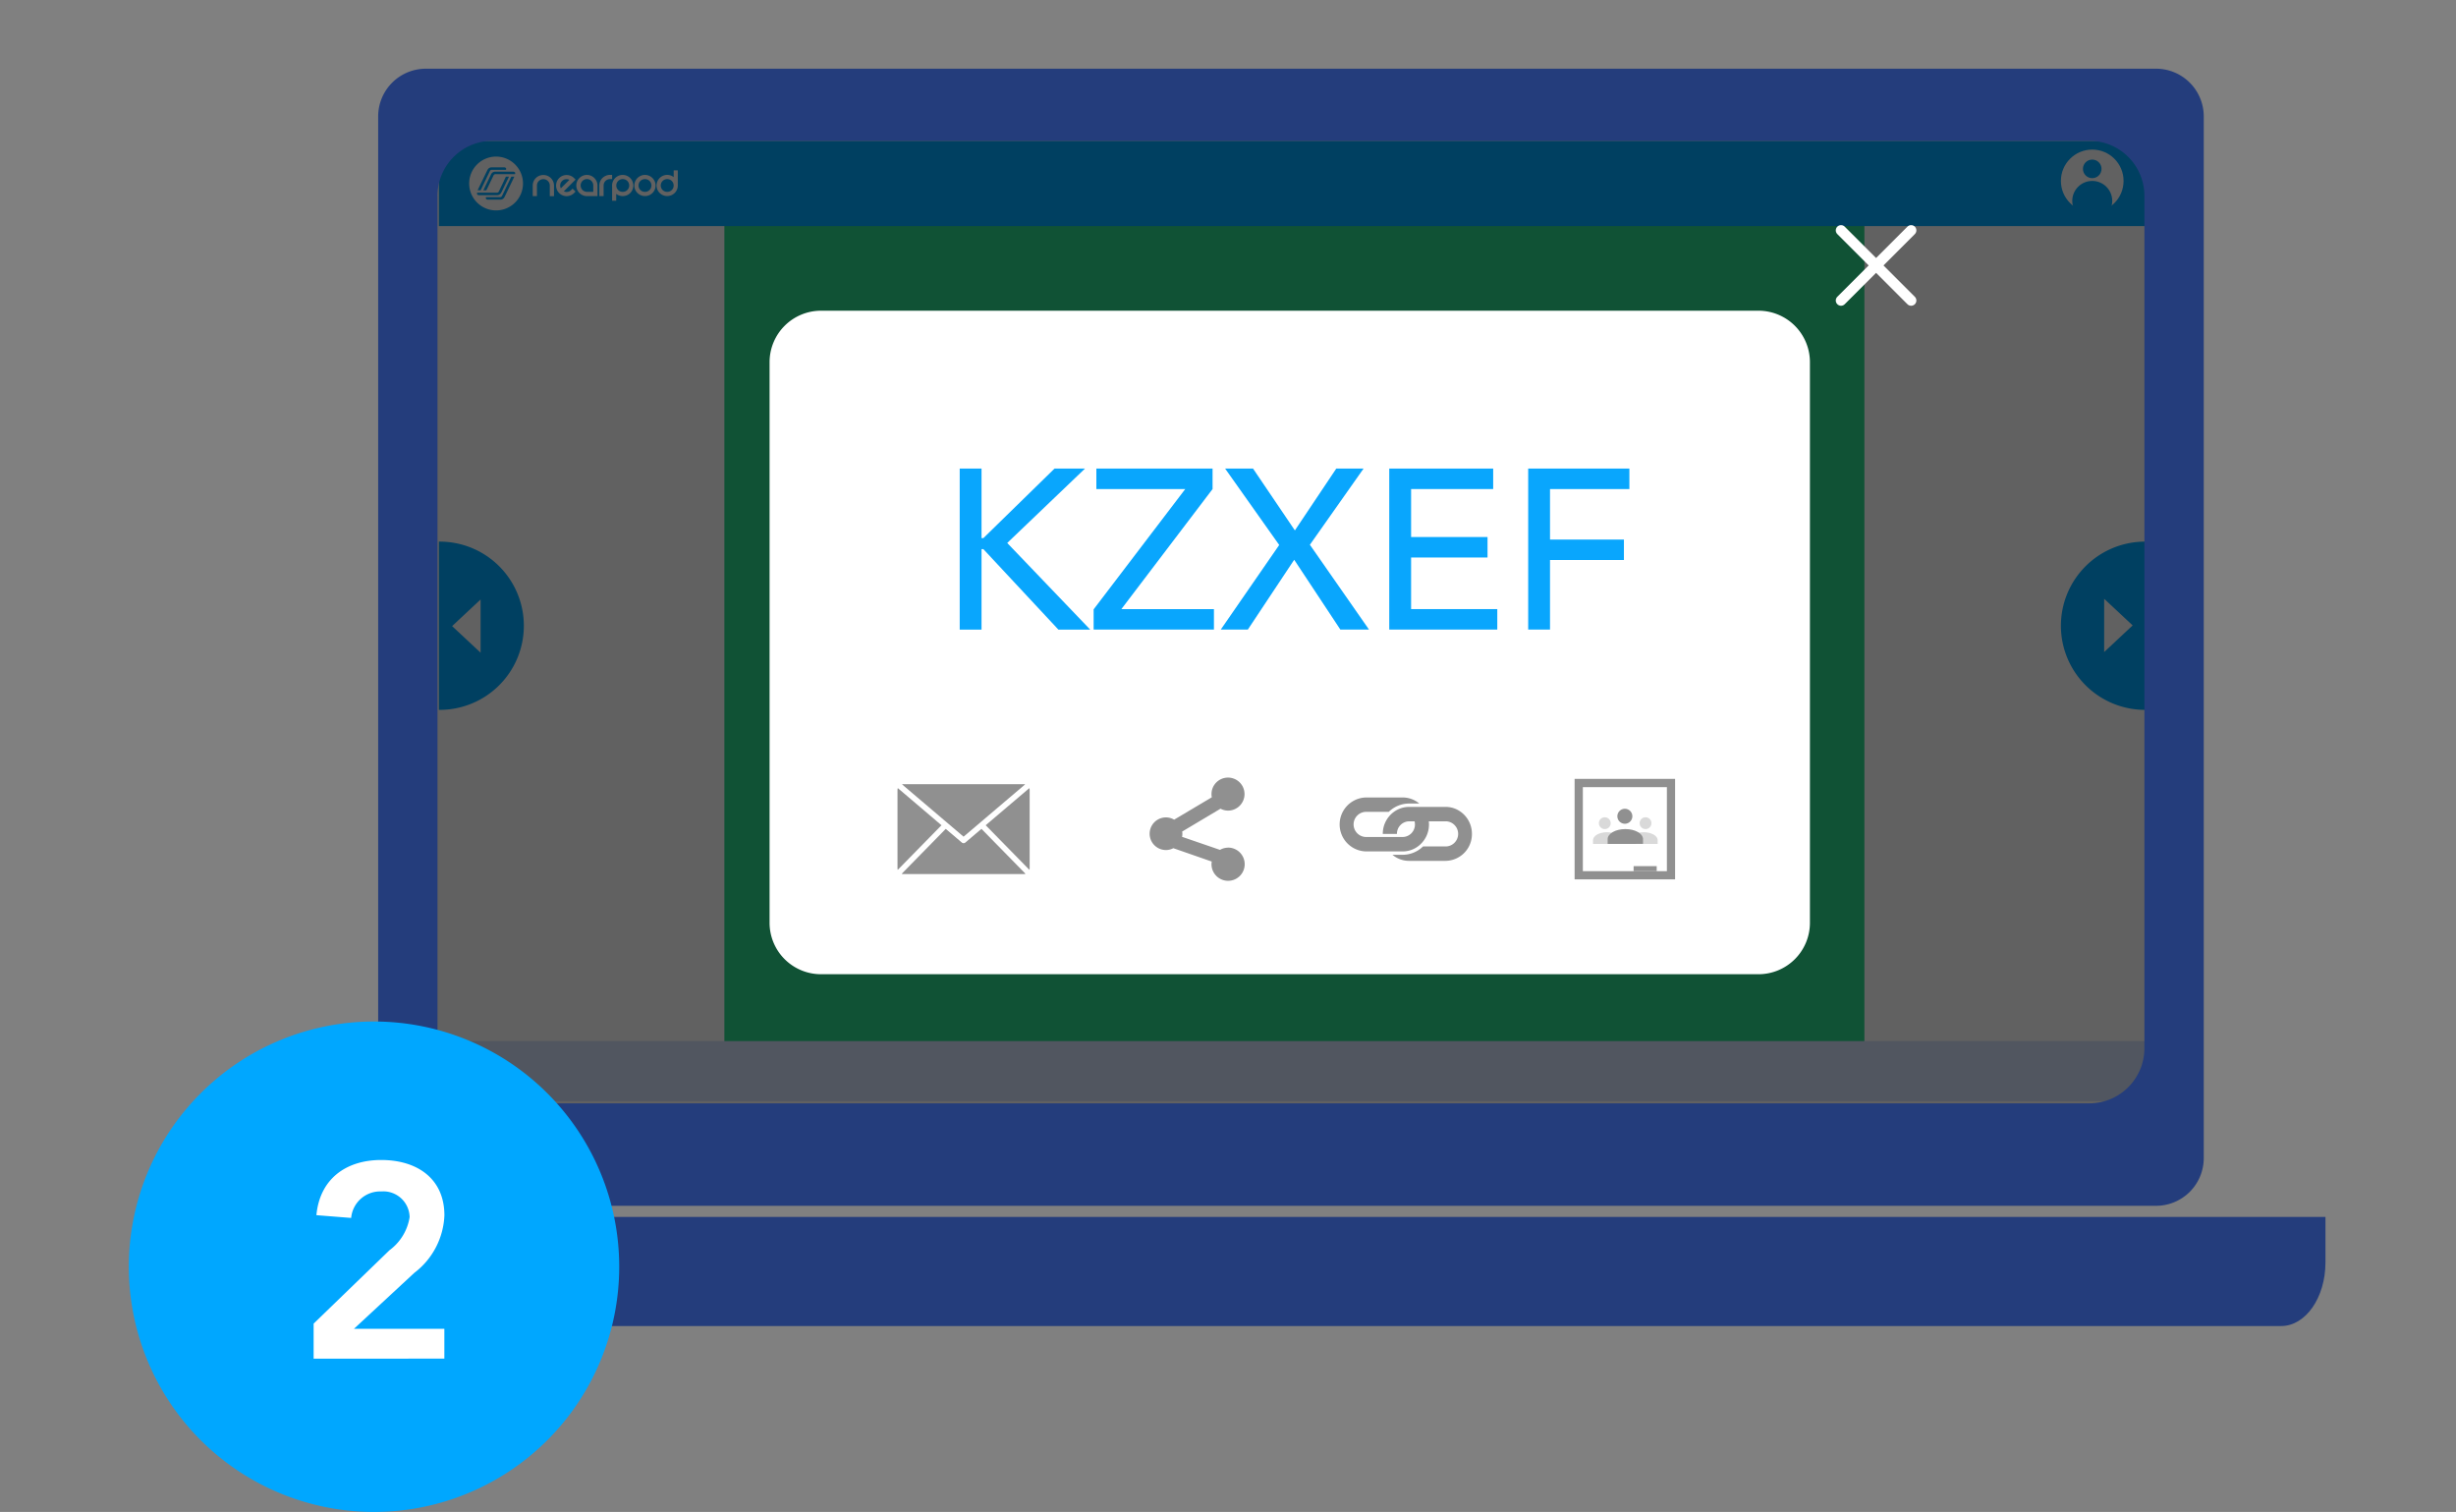 <svg xmlns="http://www.w3.org/2000/svg" width="286" height="176.055" viewBox="0 0 286 176.055">
  <rect x="0" y="0" width="286" height="176.055" fill="#808080" stroke="none"/>
  <g id="HIW-2" transform="translate(-1502 3929)">
    <g id="HIW-2-2" data-name="HIW-2" transform="translate(1498.822 -3927.175)">
      <rect id="Rectangle_1360" data-name="Rectangle 1360" width="199.112" height="112.343" transform="translate(53.952 14.528)" fill="#fff"/>
      <g id="Group_3946" data-name="Group 3946">
        <g id="Group_3940" data-name="Group 3940">
          <g id="Group_3939" data-name="Group 3939">
            <g id="Group_3938" data-name="Group 3938">
              <g id="Group_3937" data-name="Group 3937">
                <rect id="Rectangle_1361" data-name="Rectangle 1361" width="132.754" height="96.273" transform="translate(87.532 24.053)" fill="#2ad78c"/>
                <g id="Group_3934" data-name="Group 3934">
                  <circle id="Ellipse_638" data-name="Ellipse 638" cx="21.16" cy="21.16" r="21.16" transform="translate(166.914 68.488)" fill="#d6e3fc"/>
                  <circle id="Ellipse_639" data-name="Ellipse 639" cx="3.905" cy="3.905" r="3.905" transform="translate(185.64 75.206)" fill="#f6c464"/>
                  <rect id="Rectangle_1362" data-name="Rectangle 1362" width="12.599" height="18.45" rx="6.3" transform="matrix(0.866, -0.5, 0.5, 0.866, 170.804, 88.944)" fill="#f6c464"/>
                  <rect id="Rectangle_1363" data-name="Rectangle 1363" width="7.913" height="11.588" rx="3.957" transform="translate(197.634 85.202) rotate(30)" fill="#f6c464"/>
                  <circle id="Ellipse_640" data-name="Ellipse 640" cx="2.645" cy="2.645" r="2.645" transform="translate(177.594 87.628)" fill="#fae7c1"/>
                  <circle id="Ellipse_641" data-name="Ellipse 641" cx="2.645" cy="2.645" r="2.645" transform="translate(189.639 101.382)" fill="#aecdff" stroke="#aecdff" stroke-linecap="round" stroke-linejoin="round" stroke-width="0.453"/>
                  <circle id="Ellipse_642" data-name="Ellipse 642" cx="1.261" cy="1.261" r="1.261" transform="translate(198.066 78.731)" fill="#aecdff" stroke="#aecdff" stroke-linecap="round" stroke-linejoin="round" stroke-width="0.453"/>
                  <circle id="Ellipse_643" data-name="Ellipse 643" cx="1.985" cy="1.985" r="1.985" transform="translate(176.903 77.126)" fill="#aecdff" stroke="#aecdff" stroke-linecap="round" stroke-linejoin="round" stroke-width="0.453"/>
                  <circle id="Ellipse_644" data-name="Ellipse 644" cx="0.882" cy="0.882" r="0.882" transform="translate(180.46 73.319)" fill="#aecdff" stroke="#aecdff" stroke-linecap="round" stroke-linejoin="round" stroke-width="0.453"/>
                  <circle id="Ellipse_645" data-name="Ellipse 645" cx="2.079" cy="2.079" r="2.079" transform="translate(195.169 91.705)" fill="#fae7c1"/>
                  <circle id="Ellipse_646" data-name="Ellipse 646" cx="1.605" cy="1.605" r="1.605" transform="translate(188.547 78.387)" fill="#fae7c1"/>
                  <circle id="Ellipse_647" data-name="Ellipse 647" cx="1.164" cy="1.164" r="1.164" transform="translate(181.342 96.855)" fill="#fae7c1"/>
                  <circle id="Ellipse_648" data-name="Ellipse 648" cx="1.164" cy="1.164" r="1.164" transform="translate(199.327 88.484)" fill="#fae7c1"/>
                  <path id="Path_3599" data-name="Path 3599" d="M189.545,75.206a3.9,3.9,0,1,1-3.9,3.9,3.9,3.9,0,0,1,3.9-3.9m0-1.005a4.91,4.91,0,1,0,4.909,4.909,4.915,4.915,0,0,0-4.909-4.909Z" fill="#fff"/>
                  <path id="Path_3600" data-name="Path 3600" d="M179.4,84.949a6.3,6.3,0,0,1,5.462,3.151l2.925,5.067a6.3,6.3,0,0,1-2.306,8.606h0a6.3,6.3,0,0,1-8.6-2.306L173.953,94.4a6.3,6.3,0,0,1,2.306-8.605h0a6.282,6.282,0,0,1,3.144-.846m0-1h0a7.307,7.307,0,0,0-6.32,10.959l2.925,5.066a7.3,7.3,0,1,0,12.652-7.3L185.735,87.6a7.33,7.33,0,0,0-6.332-3.654Z" fill="#fff"/>
                  <path id="Path_3601" data-name="Path 3601" d="M199.086,86.65a3.943,3.943,0,0,1,1.974.53h0a3.957,3.957,0,0,1,1.449,5.4l-1.838,3.183a3.957,3.957,0,0,1-6.853-3.957l1.838-3.182a3.952,3.952,0,0,1,3.43-1.979m0-1.005a4.979,4.979,0,0,0-4.3,2.481l-1.837,3.182a4.962,4.962,0,1,0,8.594,4.962l1.837-3.182a4.962,4.962,0,0,0-4.293-7.443Z" fill="#fff"/>
                </g>
                <g id="Group_3935" data-name="Group 3935">
                  <circle id="Ellipse_649" data-name="Ellipse 649" cx="13.293" cy="13.293" r="13.293" transform="translate(183.955 35.269)" fill="#d6e3fc"/>
                  <circle id="Ellipse_650" data-name="Ellipse 650" cx="2.453" cy="2.453" r="2.453" transform="translate(188.111 46.107)" fill="#f6c464"/>
                  <rect id="Rectangle_1364" data-name="Rectangle 1364" width="7.915" height="11.59" rx="3.957" transform="matrix(-0.615, -0.789, 0.789, -0.615, 198.307, 59.368)" fill="#f6c464"/>
                  <rect id="Rectangle_1365" data-name="Rectangle 1365" width="4.971" height="7.279" rx="2.486" transform="translate(193.654 42.999) rotate(-67.928)" fill="#f6c464"/>
                  <circle id="Ellipse_651" data-name="Ellipse 651" cx="1.662" cy="1.662" r="1.662" transform="translate(196.654 51.721)" fill="#fae7c1"/>
                  <circle id="Ellipse_652" data-name="Ellipse 652" cx="1.662" cy="1.662" r="1.662" transform="translate(204.168 43.035)" fill="#aecdff" stroke="#aecdff" stroke-linecap="round" stroke-linejoin="round" stroke-width="0.285"/>
                  <circle id="Ellipse_653" data-name="Ellipse 653" cx="0.792" cy="0.792" r="0.792" transform="translate(189.473 41.605)" fill="#aecdff" stroke="#aecdff" stroke-linecap="round" stroke-linejoin="round" stroke-width="0.285"/>
                  <circle id="Ellipse_654" data-name="Ellipse 654" cx="1.247" cy="1.247" r="1.247" transform="translate(190.241 53.944)" fill="#aecdff" stroke="#aecdff" stroke-linecap="round" stroke-linejoin="round" stroke-width="0.285"/>
                  <circle id="Ellipse_655" data-name="Ellipse 655" cx="0.554" cy="0.554" r="0.554" transform="translate(187.666 53.535)" fill="#aecdff" stroke="#aecdff" stroke-linecap="round" stroke-linejoin="round" stroke-width="0.285"/>
                  <circle id="Ellipse_656" data-name="Ellipse 656" cx="1.306" cy="1.306" r="1.306" transform="translate(197.721 41.189)" fill="#fae7c1"/>
                  <circle id="Ellipse_657" data-name="Ellipse 657" cx="1.008" cy="1.008" r="1.008" transform="translate(190.052 47.096)" fill="#fae7c1"/>
                  <circle id="Ellipse_658" data-name="Ellipse 658" cx="0.731" cy="0.731" r="0.731" transform="translate(202.207 50.569)" fill="#fae7c1"/>
                  <circle id="Ellipse_659" data-name="Ellipse 659" cx="0.731" cy="0.731" r="0.731" transform="translate(195.441 40.104)" fill="#fae7c1"/>
                  <path id="Path_3602" data-name="Path 3602" d="M188.135,48.9a2.452,2.452,0,1,1,2.767,2.091,2.453,2.453,0,0,1-2.767-2.091m-.626.087a3.084,3.084,0,1,0,2.63-3.48,3.088,3.088,0,0,0-2.63,3.48Z" fill="#fff"/>
                  <path id="Path_3603" data-name="Path 3603" d="M195.076,54.363a3.956,3.956,0,0,1,1.487-3.671l2.9-2.259a3.958,3.958,0,0,1,5.554.689h0a3.953,3.953,0,0,1-.689,5.554l-2.9,2.259a3.957,3.957,0,0,1-5.554-.689h0a3.944,3.944,0,0,1-.8-1.883m-.625.087h0a4.589,4.589,0,0,0,7.365,2.982l2.9-2.259a4.589,4.589,0,1,0-5.641-7.239l-2.9,2.259a4.605,4.605,0,0,0-1.724,4.256Z" fill="#fff"/>
                  <path id="Path_3604" data-name="Path 3604" d="M194.428,41.97a2.476,2.476,0,0,1,.16-1.275h0a2.485,2.485,0,0,1,3.237-1.369l2.139.867A2.486,2.486,0,1,1,198.1,44.8l-2.139-.867a2.487,2.487,0,0,1-1.529-1.963m-.625.087a3.127,3.127,0,0,0,1.917,2.461l2.139.867a3.117,3.117,0,1,0,2.342-5.777l-2.139-.867a3.118,3.118,0,0,0-4.259,3.316Z" fill="#fff"/>
                </g>
                <g id="Group_3936" data-name="Group 3936">
                  <path id="Path_3605" data-name="Path 3605" d="M101.56,55.239h1.916l5.363,12.449h-2.532l-1.16-2.849h-5.4l-1.126,2.849H96.144Zm2.813,7.7-1.916-5.064L100.5,62.94Z" fill="#fff"/>
                  <path id="Path_3606" data-name="Path 3606" d="M110.07,54.4h2.11V67.688h-2.11Z" fill="#fff"/>
                  <path id="Path_3607" data-name="Path 3607" d="M114.659,54.4h2.11V67.688h-2.11Z" fill="#fff"/>
                  <path id="Path_3608" data-name="Path 3608" d="M128.619,55.239h1.916L135.9,67.688h-2.532l-1.16-2.849h-5.4l-1.125,2.849H123.2Zm2.813,7.7-1.916-5.064-1.952,5.064Z" fill="#fff"/>
                  <path id="Path_3609" data-name="Path 3609" d="M137.094,54.4h2.11V60.32h.053a2.981,2.981,0,0,1,.4-.43,3.2,3.2,0,0,1,.6-.414,3.619,3.619,0,0,1,.809-.316,4.071,4.071,0,0,1,1.055-.123,3.944,3.944,0,0,1,1.652.343,3.855,3.855,0,0,1,1.293.94,4.359,4.359,0,0,1,.835,1.407,4.986,4.986,0,0,1,.3,1.741,5.273,5.273,0,0,1-.281,1.74,4.025,4.025,0,0,1-.827,1.407,3.893,3.893,0,0,1-1.319.941,4.258,4.258,0,0,1-1.74.342,4,4,0,0,1-1.671-.351,2.714,2.714,0,0,1-1.23-1.125H139.1v1.266h-2Zm7,9.073a2.758,2.758,0,0,0-.167-.95,2.41,2.41,0,0,0-.492-.809,2.5,2.5,0,0,0-3.64,0,2.378,2.378,0,0,0-.492.809,2.783,2.783,0,0,0,0,1.9,2.369,2.369,0,0,0,.492.809,2.494,2.494,0,0,0,3.64,0,2.4,2.4,0,0,0,.492-.809A2.753,2.753,0,0,0,144.092,63.468Z" fill="#fff"/>
                  <path id="Path_3610" data-name="Path 3610" d="M147.749,63.468a4.47,4.47,0,0,1,.36-1.82,4.194,4.194,0,0,1,2.436-2.295,5.245,5.245,0,0,1,3.586,0,4.194,4.194,0,0,1,2.436,2.295,4.778,4.778,0,0,1,0,3.639,4.263,4.263,0,0,1-.976,1.4,4.306,4.306,0,0,1-1.46.9,5.245,5.245,0,0,1-3.586,0,4.3,4.3,0,0,1-1.46-.9,4.248,4.248,0,0,1-.976-1.4A4.465,4.465,0,0,1,147.749,63.468Zm2.11,0a2.729,2.729,0,0,0,.167.949,2.368,2.368,0,0,0,.492.809,2.494,2.494,0,0,0,3.64,0,2.368,2.368,0,0,0,.492-.809,2.783,2.783,0,0,0,0-1.9,2.378,2.378,0,0,0-.492-.809,2.5,2.5,0,0,0-3.64,0,2.378,2.378,0,0,0-.492.809A2.735,2.735,0,0,0,149.859,63.468Z" fill="#fff"/>
                  <path id="Path_3611" data-name="Path 3611" d="M166.6,67.688h-2V66.334h-.035a2.965,2.965,0,0,1-.915,1.1,2.708,2.708,0,0,1-1.67.465,3.393,3.393,0,0,1-1.433-.272,2.585,2.585,0,0,1-.958-.738,2.9,2.9,0,0,1-.528-1.064,4.886,4.886,0,0,1-.158-1.249V59.248h2.11V63.52q0,.353.035.783a2.818,2.818,0,0,0,.185.809,1.542,1.542,0,0,0,.457.633,1.327,1.327,0,0,0,.87.255,2.016,2.016,0,0,0,.888-.176,1.709,1.709,0,0,0,.6-.475,1.885,1.885,0,0,0,.343-.686,3.068,3.068,0,0,0,.106-.809V59.248H166.6Z" fill="#fff"/>
                  <path id="Path_3612" data-name="Path 3612" d="M168,61.041V59.248h1.741V56.8h2.109v2.444h2.322v1.793h-2.322v3.693a1.838,1.838,0,0,0,.238,1,1.039,1.039,0,0,0,.941.369,3.335,3.335,0,0,0,.615-.062,1.285,1.285,0,0,0,.528-.2v1.776a2.707,2.707,0,0,1-.818.22,6.859,6.859,0,0,1-.853.061,4.32,4.32,0,0,1-1.38-.184,1.818,1.818,0,0,1-.844-.563,2.133,2.133,0,0,1-.422-.94,6.618,6.618,0,0,1-.114-1.3V61.041Z" fill="#fff"/>
                  <path id="Path_3613" data-name="Path 3613" d="M106.079,79.257a3.733,3.733,0,0,0-1.328-.985,3.588,3.588,0,0,0-1.292-.246,4.327,4.327,0,0,0-1.75.343,4.007,4.007,0,0,0-1.345.95,4.307,4.307,0,0,0-.87,1.415,4.834,4.834,0,0,0-.308,1.741,5.333,5.333,0,0,0,.308,1.846,4.327,4.327,0,0,0,.87,1.459,4.038,4.038,0,0,0,1.345.967,4.215,4.215,0,0,0,1.75.352,3.217,3.217,0,0,0,1.468-.36,4.016,4.016,0,0,0,1.327-1.152l1.829,1.3a4.982,4.982,0,0,1-2.057,1.688,6.409,6.409,0,0,1-2.585.527,7.289,7.289,0,0,1-2.646-.465,5.934,5.934,0,0,1-3.438-3.368,6.914,6.914,0,0,1-.492-2.655,7.213,7.213,0,0,1,.492-2.716,6.116,6.116,0,0,1,1.363-2.084,5.966,5.966,0,0,1,2.075-1.327,7.268,7.268,0,0,1,2.646-.466,6.065,6.065,0,0,1,2.347.448,5.481,5.481,0,0,1,2.014,1.521Z" fill="#fff"/>
                  <path id="Path_3614" data-name="Path 3614" d="M111.072,85.306a2.15,2.15,0,0,0,.738,1.477,2.318,2.318,0,0,0,1.53.527,2.518,2.518,0,0,0,1.328-.325,3.705,3.705,0,0,0,.941-.818l1.512,1.143a4.291,4.291,0,0,1-1.653,1.3,4.868,4.868,0,0,1-1.917.387,5.038,5.038,0,0,1-1.793-.317,4.183,4.183,0,0,1-2.435-2.294,4.768,4.768,0,0,1,0-3.64,4.256,4.256,0,0,1,.975-1.4,4.319,4.319,0,0,1,1.46-.9,5.06,5.06,0,0,1,1.793-.317,4.1,4.1,0,0,1,1.609.308,3.455,3.455,0,0,1,1.249.888,4.1,4.1,0,0,1,.808,1.433,6.064,6.064,0,0,1,.29,1.96v.581Zm4.325-1.583a1.985,1.985,0,0,0-.58-1.468,2.179,2.179,0,0,0-1.565-.536,2.048,2.048,0,0,0-1.5.545,2.433,2.433,0,0,0-.677,1.459Z" fill="#fff"/>
                  <path id="Path_3615" data-name="Path 3615" d="M119.512,75.494h2.11V88.787h-2.11Z" fill="#fff"/>
                  <path id="Path_3616" data-name="Path 3616" d="M124.1,75.494h2.11V88.787H124.1Z" fill="#fff"/>
                  <path id="Path_3617" data-name="Path 3617" d="M133.138,82.686a1.932,1.932,0,0,0-1.653-.862,1.761,1.761,0,0,0-.826.211.717.717,0,0,0-.4.686.593.593,0,0,0,.334.563,3.645,3.645,0,0,0,.845.3c.339.083.706.167,1.1.255a4.312,4.312,0,0,1,1.1.4,2.4,2.4,0,0,1,.844.747,2.226,2.226,0,0,1,.334,1.3,2.354,2.354,0,0,1-.325,1.275,2.552,2.552,0,0,1-.844.835,3.734,3.734,0,0,1-1.169.457,6.133,6.133,0,0,1-1.3.141,5.6,5.6,0,0,1-1.811-.281,3.442,3.442,0,0,1-1.477-1.02l1.406-1.319a3.947,3.947,0,0,0,.871.747,2.1,2.1,0,0,0,1.134.291,2.288,2.288,0,0,0,.475-.053,1.543,1.543,0,0,0,.457-.176,1.1,1.1,0,0,0,.343-.308.726.726,0,0,0,.131-.431.715.715,0,0,0-.334-.65,2.96,2.96,0,0,0-.844-.343q-.51-.132-1.1-.246a4.239,4.239,0,0,1-1.1-.369,2.31,2.31,0,0,1-.844-.712,2.11,2.11,0,0,1-.335-1.267,2.464,2.464,0,0,1,.29-1.221,2.555,2.555,0,0,1,.766-.853,3.3,3.3,0,0,1,1.09-.493,4.976,4.976,0,0,1,2.918.132,2.734,2.734,0,0,1,1.337.994Z" fill="#fff"/>
                </g>
              </g>
            </g>
          </g>
        </g>
        <rect id="Rectangle_1366" data-name="Rectangle 1366" width="198.778" height="6.994" transform="translate(54.286 119.402)" fill="#d6e3fc"/>
        <g id="Group_3943" data-name="Group 3943">
          <rect id="Rectangle_1367" data-name="Rectangle 1367" width="198.778" height="9.916" transform="translate(54.286 14.584)" fill="#00a8ff"/>
          <g id="Group_3941" data-name="Group 3941">
            <g id="_Group_2" data-name=" Group 2">
              <path id="_Compound_Path_" data-name=" Compound Path " d="M65.312,19.3a1.227,1.227,0,0,1,.657-.654,1.269,1.269,0,0,1,.961,0,1.241,1.241,0,0,1,.393.264,1.257,1.257,0,0,1,.268.39,1.211,1.211,0,0,1,.1.48v1.235H67.2V19.777a.718.718,0,0,0-.058-.289.745.745,0,0,0-.693-.451.734.734,0,0,0-.289.057.715.715,0,0,0-.239.159.737.737,0,0,0-.158.235.718.718,0,0,0-.058.289v1.235h-.491V19.777A1.211,1.211,0,0,1,65.312,19.3Z" fill="#fff"/>
              <path id="_Compound_Path_2" data-name=" Compound Path 2" d="M69.854,20.138l.347.346-.17.17a1.228,1.228,0,0,1-1.74,0l0,0a1.173,1.173,0,0,1-.27-.408,1.275,1.275,0,0,1-.087-.462,1.259,1.259,0,0,1,.087-.462,1.208,1.208,0,0,1,.267-.408,1.176,1.176,0,0,1,.408-.271,1.251,1.251,0,0,1,.928,0,1.2,1.2,0,0,1,.408.271l.173.17-1.365,1.368a.736.736,0,0,0,.852-.145Zm-1.224-.885a.737.737,0,0,0-.144.852l.2-.2.288-.285c.1-.1.2-.2.293-.289s.166-.162.216-.213a.741.741,0,0,0-.44-.072A.7.7,0,0,0,68.63,19.253Z" fill="#fff"/>
              <path id="_Compound_Path_3" data-name=" Compound Path 3" d="M71.522,18.542a1.216,1.216,0,0,1,.481.1,1.257,1.257,0,0,1,.653.654,1.216,1.216,0,0,1,.1.48v1.235H71.522a1.211,1.211,0,0,1-.476-.1,1.255,1.255,0,0,1-.661-.66,1.223,1.223,0,0,1,0-.957,1.205,1.205,0,0,1,.267-.39,1.311,1.311,0,0,1,.394-.264A1.182,1.182,0,0,1,71.522,18.542Zm.741,1.975V19.77a.718.718,0,0,0-.058-.289.735.735,0,0,0-.4-.4.724.724,0,0,0-.289-.058.746.746,0,0,0-.007,1.491h.751Z" fill="#fff"/>
              <path id="_Compound_Path_4" data-name=" Compound Path 4" d="M74.458,18.542v.487h-.246a.724.724,0,0,0-.289.058.739.739,0,0,0-.454.686v1.235h-.5V19.77a1.216,1.216,0,0,1,.1-.481,1.2,1.2,0,0,1,.268-.39,1.256,1.256,0,0,1,.4-.263,1.207,1.207,0,0,1,.476-.1h.246Z" fill="#fff"/>
              <path id="Path_3618" data-name="Path 3618" d="M76.83,19.3a1.209,1.209,0,0,0-.264-.393,1.239,1.239,0,0,0-1.354-.268,1.258,1.258,0,0,0-.66.661,1.212,1.212,0,0,0-.1.477c0,.039,0,.079.007.119v1.657h.477v-.8a1.3,1.3,0,0,0,.274.162,1.269,1.269,0,0,0,.961,0A1.228,1.228,0,0,0,76.83,19.3Zm-.444.766a.69.69,0,0,1-.159.234.722.722,0,0,1-.242.159.779.779,0,0,1-.585,0,.706.706,0,0,1-.238-.159.729.729,0,0,1-.217-.523.746.746,0,0,1,.744-.748H75.7a.743.743,0,0,1,.748.748.711.711,0,0,1-.058.289Z" fill="#fff"/>
              <path id="Path_3619" data-name="Path 3619" d="M79.52,19.777a1.229,1.229,0,0,1-.755,1.133,1.257,1.257,0,0,1-.96,0,1.247,1.247,0,0,1-.661-.653,1.223,1.223,0,0,1,0-.957,1.246,1.246,0,0,1,.661-.661,1.233,1.233,0,0,1,1.354.268,1.285,1.285,0,0,1,.263.393A1.212,1.212,0,0,1,79.52,19.777Zm-.484,0a.733.733,0,0,0-.459-.69.776.776,0,0,0-.584,0,.732.732,0,0,0-.459.69.724.724,0,0,0,.058.289.752.752,0,0,0,.159.234.7.7,0,0,0,.242.159.776.776,0,0,0,.584,0,.746.746,0,0,0,.4-.4.679.679,0,0,0,.058-.285Z" fill="#fff"/>
              <path id="Path_3620" data-name="Path 3620" d="M82.105,18.008h-.477V18.8a1.167,1.167,0,0,0-.274-.163,1.238,1.238,0,0,0-1.621.661,1.223,1.223,0,0,0,0,.957,1.249,1.249,0,0,0,.267.39,1.21,1.21,0,0,0,.394.263,1.257,1.257,0,0,0,.96,0,1.229,1.229,0,0,0,.755-1.133.246.246,0,0,0,0-.054h0Zm-.538,2.058a.69.69,0,0,1-.159.234.7.7,0,0,1-.242.159.779.779,0,0,1-.585,0,.764.764,0,0,1-.242-.159.733.733,0,0,1-.158-.234.724.724,0,0,1-.058-.289.746.746,0,0,1,.744-.748h.007a.735.735,0,0,1,.292.058.745.745,0,0,1,.459.69.711.711,0,0,1-.058.289Z" fill="#fff"/>
            </g>
            <path id="Path_3621" data-name="Path 3621" d="M60.947,16.408a3.134,3.134,0,1,0,3.134,3.134A3.136,3.136,0,0,0,60.947,16.408Zm-1.13,1.813.134-.271a.535.535,0,0,1,.52-.289h1.4a.29.29,0,0,1,.188.054.154.154,0,0,1,.062.126.273.273,0,0,1-.026.109H60.478a.244.244,0,0,0-.26.162l-.054.109-1.015,2.108h-.354Zm-1.033,2.624a.153.153,0,0,1-.061-.126.268.268,0,0,1,.025-.108h2.268a.242.242,0,0,0,.26-.163l.054-.108.534-1.108,0-.011.058-.123.173-.365v.008h.357l-.877,1.816c-.007.01-.014.025-.022.036l-.007.018a.535.535,0,0,1-.52.289H58.972A.312.312,0,0,1,58.784,20.845Zm3.167.232c-.007.01-.015.025-.022.036l-.007.018a.535.535,0,0,1-.52.289H60a.293.293,0,0,1-.188-.055.155.155,0,0,1-.061-.126.226.226,0,0,1,.025-.108h1.629c.094,0,.166-.018.242-.163l.054-.108,1.022-2.116h.35Zm1.195-2.625H60.915a.261.261,0,0,0-.264.148l-.639,1.325-.206.415H59.46l.909-1.885a.537.537,0,0,1,.52-.289h2.037a.294.294,0,0,1,.187.055.151.151,0,0,1,.062.126A.423.423,0,0,1,63.146,18.452Z" fill="#fff"/>
          </g>
          <g id="Group_3942" data-name="Group 3942">
            <circle id="Ellipse_660" data-name="Ellipse 660" cx="3.649" cy="3.649" r="3.649" transform="translate(243.169 15.593)" fill="#fff"/>
            <circle id="Ellipse_661" data-name="Ellipse 661" cx="2.327" cy="2.327" r="2.327" transform="translate(244.492 19.243)" fill="#00a8ff"/>
            <circle id="Ellipse_662" data-name="Ellipse 662" cx="1.082" cy="1.082" r="1.082" transform="translate(245.736 16.757)" fill="#00a8ff"/>
          </g>
        </g>
        <g id="Group_3944" data-name="Group 3944">
          <path id="Path_3622" data-name="Path 3622" d="M54.286,61.244a9.795,9.795,0,1,1,0,19.589Z" fill="#00a8ff"/>
          <path id="Path_3623" data-name="Path 3623" d="M59.145,74.179l-3.319-3.1,3.319-3.1Z" fill="#fff"/>
        </g>
        <g id="Group_3945" data-name="Group 3945">
          <path id="Path_3624" data-name="Path 3624" d="M253.064,80.833a9.795,9.795,0,1,1,0-19.589Z" fill="#00a8ff"/>
          <path id="Path_3625" data-name="Path 3625" d="M248.206,67.9l3.319,3.1-3.319,3.1Z" fill="#fff"/>
        </g>
      </g>
      <rect id="Rectangle_1368" data-name="Rectangle 1368" width="203" height="120" transform="translate(51.286 10)" opacity="0.62" style="mix-blend-mode: multiply;isolation: isolate"/>
      <g id="Laptop">
        <g id="Group_3948" data-name="Group 3948">
          <g id="Group_3947" data-name="Group 3947">
            <path id="Path_3626" data-name="Path 3626" d="M254.218,6.175H52.8a5.557,5.557,0,0,0-5.584,5.53V133.052a5.557,5.557,0,0,0,5.584,5.53h201.42a5.557,5.557,0,0,0,5.584-5.53V11.7A5.557,5.557,0,0,0,254.218,6.175ZM252.894,120.26a6.423,6.423,0,0,1-6.454,6.391H60.575a6.423,6.423,0,0,1-6.453-6.391V20.96a6.421,6.421,0,0,1,6.453-6.391H246.44a6.422,6.422,0,0,1,6.454,6.391Z" fill="#243d7c"/>
            <path id="Path_3627" data-name="Path 3627" d="M273.977,139.882H33.04v5.3c0,4.086,2.309,7.4,5.157,7.4H268.819c2.849,0,5.158-3.314,5.158-7.4Z" fill="#243d7c"/>
          </g>
        </g>
      </g>
      <g id="Group_3949" data-name="Group 3949">
        <path id="Oval" d="M46.732,117.122a28.554,28.554,0,1,1-28.554,28.554A28.554,28.554,0,0,1,46.732,117.122Z" fill="#00a7ff"/>
        <path id="_2" data-name=" 2" d="M39.7,156.384V152.3l8.834-8.545a5.925,5.925,0,0,0,2.345-3.854,3.063,3.063,0,0,0-3.127-3c-.06,0-.121,0-.182.009a3.391,3.391,0,0,0-3.5,3.084l-4.047-.321c.392-4.208,3.437-6.425,7.548-6.425,4.087,0,7.357,2.088,7.357,6.457a8.838,8.838,0,0,1-3.5,6.682l-7.035,6.521h10.53v3.469Z" fill="#fff"/>
      </g>
      <g id="Group_3976" data-name="Group 3976">
        <g id="Group_3966" data-name="Group 3966">
          <g id="Group_3950" data-name="Group 3950">
            <path id="Path_3628" data-name="Path 3628" d="M207.968,111.617H98.769a5.99,5.99,0,0,1-5.974-5.973V40.33a5.992,5.992,0,0,1,5.974-5.975h109.2a5.992,5.992,0,0,1,5.974,5.975v65.314A5.99,5.99,0,0,1,207.968,111.617Z" fill="#fff"/>
          </g>
          <g id="Group_3951" data-name="Group 3951">
            <path id="Path_3629" data-name="Path 3629" d="M115.386,95.6l7.167-6.089a.537.537,0,0,0-.114-.024H108.334a.57.57,0,0,0-.113.024Z" fill="#909090"/>
          </g>
          <g id="Group_3952" data-name="Group 3952">
            <path id="Path_3630" data-name="Path 3630" d="M123.081,90.144a.61.61,0,0,0-.039-.195l-5.08,4.319,5.087,5.191a.576.576,0,0,0,.032-.159Z" fill="#909090"/>
          </g>
          <g id="Group_3953" data-name="Group 3953">
            <path id="Path_3631" data-name="Path 3631" d="M107.733,89.948a.671.671,0,0,0-.041.2V99.3a.709.709,0,0,0,.032.16l5.09-5.191Z" fill="#909090"/>
          </g>
          <g id="Group_3954" data-name="Group 3954">
            <path id="Path_3632" data-name="Path 3632" d="M117.468,94.689l-1.875,1.592a.316.316,0,0,1-.411,0L113.31,94.69l-5.13,5.232a.628.628,0,0,0,.155.032H122.44a.624.624,0,0,0,.158-.032Z" fill="#909090"/>
          </g>
          <g id="Group_3955" data-name="Group 3955">
            <path id="Path_3633" data-name="Path 3633" d="M146.188,96.879a1.886,1.886,0,0,0-.941.257l-4.417-1.518a1.839,1.839,0,0,0,.036-.36,1.8,1.8,0,0,0-.024-.255l4.466-2.662a1.878,1.878,0,0,0,.88.224,1.923,1.923,0,1,0-1.932-1.922,1.872,1.872,0,0,0,.038.37l-4.388,2.607a1.876,1.876,0,0,0-.952-.264,1.9,1.9,0,1,0,0,3.8,1.859,1.859,0,0,0,.859-.215l4.473,1.556a1.874,1.874,0,0,0-.03.3,1.933,1.933,0,1,0,1.932-1.924Z" fill="#909090"/>
          </g>
          <g id="Group_3956" data-name="Group 3956">
            <path id="Path_3634" data-name="Path 3634" d="M172.713,92.38a2.983,2.983,0,0,0-1.184-.247h-4.261a3,3,0,0,0-1.765.575,3.148,3.148,0,0,0-1.3,2.53v.041h.009v-.041h0v.037h1.639v-.037a1.447,1.447,0,0,1,1.429-1.427h.624a1.479,1.479,0,0,1,.044.36v.038a1.448,1.448,0,0,1-1.429,1.427h-4.251a1.464,1.464,0,0,1,0-2.928H164.9a3.4,3.4,0,0,1,2.372-.968h1.18l0,0a3.012,3.012,0,0,0-1.936-.706h-4.251a3.142,3.142,0,0,0,0,6.283h4.251a3,3,0,0,0,1.765-.574,3.155,3.155,0,0,0,1.3-2.53V94.17a3.077,3.077,0,0,0-.021-.36h1.955a1.464,1.464,0,0,1,0,2.928h-2.627a3.4,3.4,0,0,1-2.375.971h-1.185a3,3,0,0,0,1.936.707h4.251a3.109,3.109,0,0,0,3.068-3.142A3.149,3.149,0,0,0,172.713,92.38Z" fill="#909090"/>
          </g>
          <g id="Group_3957" data-name="Group 3957">
            <path id="Path_3635" data-name="Path 3635" d="M198.241,100.57h-11.7v-11.7h11.7Z" fill="#909090"/>
          </g>
          <g id="Group_3958" data-name="Group 3958">
            <path id="Path_3636" data-name="Path 3636" d="M197.287,99.615H187.5V89.829h9.788Z" fill="#fff"/>
          </g>
          <g id="Group_3959" data-name="Group 3959">
            <path id="Path_3637" data-name="Path 3637" d="M196.1,99.615h-2.689V99.03H196.1Z" fill="#909090"/>
          </g>
          <g id="Group_3960" data-name="Group 3960">
            <path id="Path_3638" data-name="Path 3638" d="M195.487,94.028a.686.686,0,1,1-.686-.685A.686.686,0,0,1,195.487,94.028Z" fill="#d9d9d9"/>
          </g>
          <g id="Group_3961" data-name="Group 3961">
            <path id="Path_3639" data-name="Path 3639" d="M196.214,96.008v.433l-3.243.006v-.439c0-.511.726-.925,1.622-.925S196.214,95.5,196.214,96.008Z" fill="#d9d9d9"/>
          </g>
          <g id="Group_3962" data-name="Group 3962">
            <path id="Path_3640" data-name="Path 3640" d="M190.743,94.028a.687.687,0,1,1-.687-.685A.686.686,0,0,1,190.743,94.028Z" fill="#d9d9d9"/>
          </g>
          <g id="Group_3963" data-name="Group 3963">
            <path id="Path_3641" data-name="Path 3641" d="M191.926,96.008v.433l-3.243.006v-.439c0-.511.726-.925,1.622-.925S191.926,95.5,191.926,96.008Z" fill="#d9d9d9"/>
          </g>
          <g id="Group_3964" data-name="Group 3964">
            <path id="Path_3642" data-name="Path 3642" d="M193.264,93.222a.872.872,0,1,1-.872-.871A.871.871,0,0,1,193.264,93.222Z" fill="#909090"/>
          </g>
          <g id="Group_3965" data-name="Group 3965">
            <path id="Path_3643" data-name="Path 3643" d="M194.508,95.889v.55l-4.12.008v-.558c0-.649.923-1.175,2.06-1.175S194.508,95.24,194.508,95.889Z" fill="#909090"/>
          </g>
        </g>
        <g id="Group_3969" data-name="Group 3969">
          <g id="Group_3967" data-name="Group 3967">
            <path id="Path_3644" data-name="Path 3644" d="M217.564,33.165,225.728,25" fill="rgba(0,0,0,0)" stroke="#fff" stroke-linecap="round" stroke-miterlimit="10" stroke-width="1.222"/>
          </g>
          <g id="Group_3968" data-name="Group 3968">
            <path id="Path_3645" data-name="Path 3645" d="M217.564,25l8.164,8.166" fill="rgba(0,0,0,0)" stroke="#fff" stroke-linecap="round" stroke-miterlimit="10" stroke-width="1.222"/>
          </g>
        </g>
        <g id="Group_3975" data-name="Group 3975">
          <g id="Group_3970" data-name="Group 3970">
            <path id="Path_3646" data-name="Path 3646" d="M117.477,52.738v8.1h.211l8.289-8.1h3.548L120.469,61.4l9.665,10.089h-3.707l-8.739-9.374h-.211v9.374h-2.542V52.738Z" fill="#09a6fd"/>
          </g>
          <g id="Group_3971" data-name="Group 3971">
            <path id="Path_3647" data-name="Path 3647" d="M144.381,52.738v2.383L133.762,69.1H144.54v2.383H130.531V69.129L141.2,55.121H130.849V52.738Z" fill="#09a6fd"/>
          </g>
          <g id="Group_3972" data-name="Group 3972">
            <path id="Path_3648" data-name="Path 3648" d="M149.094,52.738l4.872,7.2,4.82-7.2h3.178l-6.25,8.871,6.885,9.877h-3.336l-5.376-8.13-5.4,8.13h-3.152l6.806-9.851-6.3-8.9Z" fill="#09a6fd"/>
          </g>
          <g id="Group_3973" data-name="Group 3973">
            <path id="Path_3649" data-name="Path 3649" d="M177.058,52.738v2.383H167.5v5.587h8.9v2.384h-8.9V69.1h10.037v2.383H164.956V52.738Z" fill="#09a6fd"/>
          </g>
          <g id="Group_3974" data-name="Group 3974">
            <path id="Path_3650" data-name="Path 3650" d="M192.919,52.738v2.383h-9.242V61h8.606v2.383h-8.606v8.1h-2.542V52.738Z" fill="#09a6fd"/>
          </g>
        </g>
      </g>
    </g>
    <rect id="Rectangle_1467" data-name="Rectangle 1467" width="286" height="176" transform="translate(1502 -3929)" fill="none"/>
  </g>
</svg>
